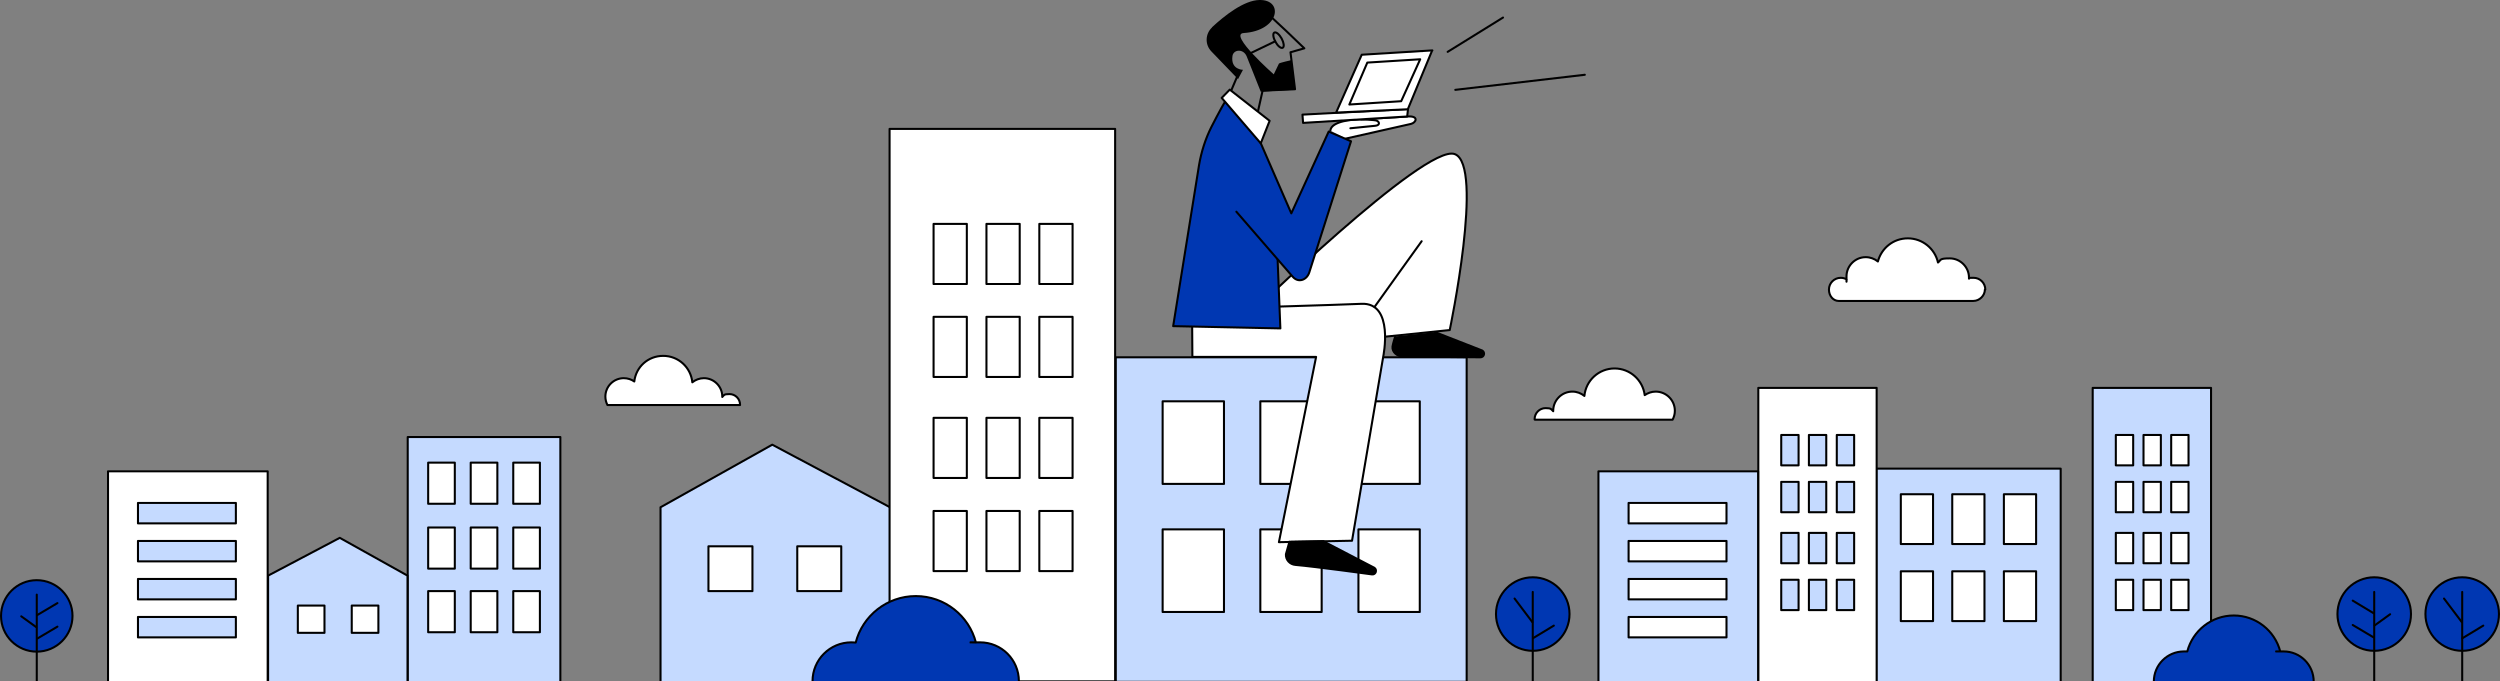 <?xml version="1.0" encoding="UTF-8"?> <svg xmlns="http://www.w3.org/2000/svg" id="Calque_1" version="1.1" viewBox="0 0 1210.4 329.7"><rect x="0" y="0" width="1210.4" height="329.7" fill="#808080" stroke="none"/><defs><style> .st0 { fill: #0037b2; } .st0, .st1, .st2, .st3, .st4 { stroke: #000; stroke-linecap: round; stroke-linejoin: round; } .st1 { fill: #fff; } .st2 { fill: none; } .st3 { fill: #c5daff; } </style></defs><g><polygon class="st3" points="430.9 330.3 319.8 330.3 319.8 245.6 373.9 215.3 430.9 245.6 430.9 330.3"></polygon><g><rect class="st1" x="343" y="264.5" width="21.3" height="21.7"></rect><rect class="st1" x="386" y="264.5" width="21.3" height="21.7"></rect></g></g><rect class="st3" x="908.4" y="226.9" width="89.3" height="103.4"></rect><g><rect class="st1" x="920.3" y="239.3" width="15.6" height="24.1"></rect><rect class="st1" x="945.2" y="239.3" width="15.6" height="24.1"></rect><rect class="st1" x="970.2" y="239.3" width="15.6" height="24.1"></rect></g><g><rect class="st1" x="920.3" y="276.6" width="15.6" height="24.1"></rect><rect class="st1" x="945.2" y="276.6" width="15.6" height="24.1"></rect><rect class="st1" x="970.2" y="276.6" width="15.6" height="24.1"></rect></g><rect class="st1" x="851.3" y="187.8" width="57.3" height="142.5"></rect><g><circle class="st0" cx="1149.5" cy="297.3" r="17.8"></circle><line class="st2" x1="1149.5" y1="330" x2="1149.5" y2="286.6"></line><line class="st2" x1="1157.2" y1="297.4" x2="1149.7" y2="302.8"></line><line class="st2" x1="1139.1" y1="302.6" x2="1149.2" y2="308.6"></line><line class="st2" x1="1139.1" y1="290.8" x2="1149.2" y2="296.9"></line></g><path class="st1" d="M358.3,196.1c0,0,0-.2,0-.2,0-2.8-2.3-5.1-5.1-5.1s-2.6.5-3.5,1.4c0,0,0-.2,0-.2,0-4.9-4-8.9-8.9-8.9-2.1,0-4.1.8-5.6,2-.7-7.2-6.7-12.8-14.1-12.8s-13.2,5.4-14,12.4c-1.4-1-3.2-1.6-5.1-1.6-4.9,0-8.9,4-8.9,8.9,0,1.5.4,2.9,1,4.1h64.2Z"></path><g><g><g><rect class="st3" x="862.4" y="210.6" width="8.4" height="14.7"></rect><rect class="st3" x="875.8" y="210.6" width="8.4" height="14.7"></rect><rect class="st3" x="889.3" y="210.6" width="8.4" height="14.7"></rect></g><g><rect class="st3" x="862.4" y="233.3" width="8.4" height="14.7"></rect><rect class="st3" x="875.8" y="233.3" width="8.4" height="14.7"></rect><rect class="st3" x="889.3" y="233.3" width="8.4" height="14.7"></rect></g></g><g><g><rect class="st3" x="862.4" y="258" width="8.4" height="14.7"></rect><rect class="st3" x="875.8" y="258" width="8.4" height="14.7"></rect><rect class="st3" x="889.3" y="258" width="8.4" height="14.7"></rect></g><g><rect class="st3" x="862.4" y="280.7" width="8.4" height="14.7"></rect><rect class="st3" x="875.8" y="280.7" width="8.4" height="14.7"></rect><rect class="st3" x="889.3" y="280.7" width="8.4" height="14.7"></rect></g></g></g><g><rect class="st3" x="1013.2" y="187.8" width="57.3" height="142.5"></rect><g><g><g><rect class="st1" x="1024.4" y="210.6" width="8.4" height="14.7"></rect><rect class="st1" x="1037.8" y="210.6" width="8.4" height="14.7"></rect><rect class="st1" x="1051.2" y="210.6" width="8.4" height="14.7"></rect></g><g><rect class="st1" x="1024.4" y="233.3" width="8.4" height="14.7"></rect><rect class="st1" x="1037.8" y="233.3" width="8.4" height="14.7"></rect><rect class="st1" x="1051.2" y="233.3" width="8.4" height="14.7"></rect></g></g><g><g><rect class="st1" x="1024.4" y="258" width="8.4" height="14.7"></rect><rect class="st1" x="1037.8" y="258" width="8.4" height="14.7"></rect><rect class="st1" x="1051.2" y="258" width="8.4" height="14.7"></rect></g><g><rect class="st1" x="1024.4" y="280.7" width="8.4" height="14.7"></rect><rect class="st1" x="1037.8" y="280.7" width="8.4" height="14.7"></rect><rect class="st1" x="1051.2" y="280.7" width="8.4" height="14.7"></rect></g></g></g></g><g><rect class="st3" x="773.9" y="228.2" width="77.3" height="102.1"></rect><rect class="st1" x="788.5" y="243.5" width="47.4" height="9.9"></rect><rect class="st1" x="788.5" y="261.9" width="47.4" height="9.9"></rect><rect class="st1" x="788.5" y="280.3" width="47.4" height="9.9"></rect><rect class="st1" x="788.5" y="298.7" width="47.4" height="9.9"></rect></g><g><circle class="st0" cx="1192.1" cy="297.3" r="17.8"></circle><line class="st2" x1="1192.1" y1="330" x2="1192.1" y2="286.6"></line><line class="st2" x1="1183.3" y1="289.8" x2="1191.9" y2="301.2"></line><line class="st2" x1="1202.3" y1="302.9" x2="1192.2" y2="309"></line></g><g><circle class="st0" cx="742.1" cy="297.3" r="17.8"></circle><line class="st2" x1="742.1" y1="330" x2="742.1" y2="286.6"></line><line class="st2" x1="733.3" y1="289.8" x2="741.9" y2="301.2"></line><line class="st2" x1="752.3" y1="302.9" x2="742.2" y2="309"></line></g><path class="st1" d="M961.2,140.2c0-3.1-2.5-5.7-5.7-5.7s-1.5.2-2.2.4c0-.2,0-.3,0-.5,0-5.1-4.2-9.3-9.3-9.3s-4.1.7-5.7,2c-1.5-6.7-7.5-11.7-14.6-11.7s-12.8,4.8-14.5,11.2c-1.6-1.3-3.7-2.1-5.9-2.1-5.1,0-9.3,4.2-9.3,9.3s0,1,.1,1.5c-.8-.5-1.8-.8-2.9-.8-3.1,0-5.7,2.5-5.7,5.7s2.2,5.5,4.7,5.5c19.8,0,65.2,0,65.2,0,3,0,5.6-2.6,5.6-5.5Z"></path><path class="st0" d="M1120.2,330.3c0-.1,0-.2,0-.3,0-8.1-6.5-14.6-14.6-14.6s-1,0-1.6,0c-2.6-10-11.7-17.4-22.5-17.4s-19.9,7.4-22.5,17.4c-.5,0-1.1,0-1.6,0-8.1,0-14.6,6.5-14.6,14.6s0,.2,0,.3h77.3Z"></path><g><circle class="st0" cx="17.8" cy="298.2" r="17.3"></circle><line class="st2" x1="17.8" y1="329.9" x2="17.8" y2="287.9"></line><line class="st2" x1="10.3" y1="298.4" x2="17.5" y2="303.6"></line><line class="st2" x1="27.8" y1="303.4" x2="18" y2="309.2"></line><line class="st2" x1="27.8" y1="292" x2="18" y2="297.8"></line></g><g><g><rect class="st1" x="52.3" y="228.2" width="77.3" height="102.1"></rect><rect class="st3" x="66.8" y="243.5" width="47.4" height="9.9"></rect><rect class="st3" x="66.8" y="261.9" width="47.4" height="9.9"></rect><rect class="st3" x="66.8" y="280.3" width="47.4" height="9.9"></rect><rect class="st3" x="66.8" y="298.7" width="47.4" height="9.9"></rect></g><g><rect class="st3" x="197.4" y="211.5" width="73.9" height="118.6" transform="translate(468.7 541.7) rotate(-180)"></rect><g><rect class="st1" x="248.5" y="255.4" width="12.9" height="19.9" transform="translate(509.9 530.7) rotate(-180)"></rect><rect class="st1" x="227.9" y="255.4" width="12.9" height="19.9" transform="translate(468.7 530.7) rotate(-180)"></rect><rect class="st1" x="207.2" y="255.4" width="12.9" height="19.9" transform="translate(427.4 530.7) rotate(-180)"></rect></g><g><rect class="st1" x="248.5" y="224" width="12.9" height="19.9" transform="translate(509.9 467.9) rotate(-180)"></rect><rect class="st1" x="227.9" y="224" width="12.9" height="19.9" transform="translate(468.7 467.9) rotate(-180)"></rect><rect class="st1" x="207.2" y="224" width="12.9" height="19.9" transform="translate(427.4 467.9) rotate(-180)"></rect></g><g><rect class="st1" x="248.5" y="286.2" width="12.9" height="19.9" transform="translate(509.9 592.3) rotate(-180)"></rect><rect class="st1" x="227.9" y="286.2" width="12.9" height="19.9" transform="translate(468.7 592.3) rotate(-180)"></rect><rect class="st1" x="207.2" y="286.2" width="12.9" height="19.9" transform="translate(427.4 592.3) rotate(-180)"></rect></g><polygon class="st3" points="129.8 330.2 197.3 330.2 197.3 278.7 164.5 260.4 129.8 278.7 129.8 330.2"></polygon><g><rect class="st1" x="170.3" y="293.2" width="12.9" height="13.2" transform="translate(353.5 599.6) rotate(-180)"></rect><rect class="st1" x="144.2" y="293.2" width="12.9" height="13.2" transform="translate(301.3 599.6) rotate(-180)"></rect></g></g></g><g><g><rect class="st3" x="540.2" y="173" width="169.9" height="157.1"></rect><g><rect class="st1" x="562.9" y="194.3" width="29.7" height="40"></rect><rect class="st1" x="610.2" y="194.3" width="29.7" height="40"></rect><rect class="st1" x="657.7" y="194.3" width="29.7" height="40"></rect></g><g><rect class="st1" x="562.9" y="256.3" width="29.7" height="40"></rect><rect class="st1" x="610.2" y="256.3" width="29.7" height="40"></rect><rect class="st1" x="657.7" y="256.3" width="29.7" height="40"></rect></g></g><rect class="st1" x="430.7" y="62.4" width="109.2" height="267.5"></rect><g><g><g><rect class="st1" x="452" y="108.4" width="16.1" height="29.1"></rect><rect class="st1" x="477.6" y="108.4" width="16.1" height="29.1"></rect><rect class="st1" x="503.2" y="108.4" width="16.1" height="29.1"></rect></g><g><rect class="st1" x="452" y="153.4" width="16.1" height="29.1"></rect><rect class="st1" x="477.6" y="153.4" width="16.1" height="29.1"></rect><rect class="st1" x="503.2" y="153.4" width="16.1" height="29.1"></rect></g></g><g><g><rect class="st1" x="452" y="202.3" width="16.1" height="29.1"></rect><rect class="st1" x="477.6" y="202.3" width="16.1" height="29.1"></rect><rect class="st1" x="503.2" y="202.3" width="16.1" height="29.1"></rect></g><g><rect class="st1" x="452" y="247.4" width="16.1" height="29.1"></rect><rect class="st1" x="477.6" y="247.4" width="16.1" height="29.1"></rect><rect class="st1" x="503.2" y="247.4" width="16.1" height="29.1"></rect></g></g></g><path class="st1" d="M743,203.1c0,0,0-.2,0-.2,0-2.9,2.4-5.3,5.3-5.3s2.7.6,3.7,1.5c0,0,0-.2,0-.2,0-5.1,4.1-9.3,9.3-9.3,2.2,0,4.2.8,5.8,2.1.7-7.5,7-13.3,14.6-13.3,7.5,0,13.7,5.6,14.6,12.9,1.5-1,3.3-1.7,5.3-1.7,5.1,0,9.3,4.1,9.3,9.3,0,1.5-.4,3-1.1,4.3h-66.7Z"></path><g><path class="st1" d="M670.7,163l31.2-3.2s16.8-80,2.4-85.2c-14.4-5.2-101.2,79.6-101.2,79.6"></path><path class="st1" d="M577,128.6l.3,44.2h59.9l-18,89.7,35.4-.7,15.1-89.1s5.5-26.4-10.6-25.6c-10.8.5-62.6,2-62.6,2"></path><path class="st4" d="M640.8,262.1l24.6,12.8c1.5,1,.7,3.4-1.1,3.2,0,0-27.8-3.8-37.1-4.6-2.7-.2-4.8-2.5-4.6-5.2l1.7-6,16.6-.3Z"></path><path class="st4" d="M694.8,160.8l22.8,8.9c1.6.9,1,3.3-.9,3.3l-37.5-.4c-2.7,0-5.3-2.1-5-4.8.2-1.4,1.3-4.9,1.3-4.9"></path><path class="st1" d="M651.6,67.1s18.9-4.3,31.5-7.1c2.6-.6,4-4-1.6-3.6-5.5.4-25.4,1.5-25.4,1.5,0,0-11.5.5-12,5.3"></path><path class="st2" d="M613.1,6.4c.7-.2,18.4,17,18.4,17l-6.7,1.9,2.2,17.9-15.7.7-3.9,17.4-12.9-13.7,4.6-10.8-12.5-15.3s9.8-9.7,26.5-15.1Z"></path><ellipse class="st2" cx="618.9" cy="19.2" rx="1.7" ry="4.2" transform="translate(68.4 302.7) rotate(-29)"></ellipse><line class="st2" x1="604.5" y1="26.2" x2="617.4" y2="20"></line><path d="M586.8,13.2C592.8,7.6,602.3.1,609.8,0c11.9-.2,9.7,14.9-7.7,16-7.5.5,14.6,20,14.6,20,0,0,2.3-4.8,2.5-5.2.2-.4,6.1-1.7,6.1-1.7l1.8,14.3-16.7,1-6.8-17.1c-1.6-3.9-6.5-3.4-6.9-.1-.9,6.6,5.1,6.6,5.1,6.6l-2.4,4.5-12.9-13.4c-3.2-3.3-3-8.5.3-11.6Z"></path><path class="st0" d="M594.5,47.7c-.8-.1-4.6,7.2-7.9,13.6-3,5.9-5,12.3-6.1,18.8l-12.5,77.8,51.9,1.1-1.8-45-10.7-52.7-12.9-13.7Z"></path><path class="st0" d="M608.7,65.4l16.5,37.9,18.1-39.6,10.8,4.7s-13.2,41.6-20.2,63.5c-1.2,3.7-5.3,5.2-8,2.1s-27.3-31.5-27.3-31.5"></path><polygon class="st1" points="595.4 43.4 591.5 47.4 610.4 69.4 614.7 58.5 595.4 43.4"></polygon><path class="st2" d="M659,57.8s6.5.2,7.5.6c1.6.7,1.6,2.3-.7,2.5-6,.6-12,1.2-12,1.2"></path><polygon class="st1" points="681.3 56.4 630.9 59.5 630.6 55.5 681.7 52.8 681.3 56.4"></polygon><path class="st1" d="M693.5,24.4c-.5,0-34.2,2.1-34.2,2.1l-12.4,28,34.7-1.6,11.8-28.5Z"></path><polygon class="st1" points="687.6 28.7 662 30.3 653.3 50.6 678.4 49 687.6 28.7"></polygon><line class="st2" x1="700.9" y1="25.1" x2="727.7" y2="8.5"></line><line class="st2" x1="704.6" y1="43.5" x2="767.3" y2="36.2"></line><path class="st2" d="M665.5,148.6c.5-.8,22.8-31.8,22.8-31.8"></path></g><path class="st0" d="M493.3,330.2c0-.1,0-.3,0-.4,0-10.4-8.4-18.8-18.8-18.8s-1.3,0-2,.1c-3.3-12.9-15.1-22.5-29.1-22.5s-25.8,9.6-29.1,22.5c-.7,0-1.4-.1-2.1-.1-10.4,0-18.8,8.4-18.8,18.8s0,.3,0,.4h99.9Z"></path></g></svg> 